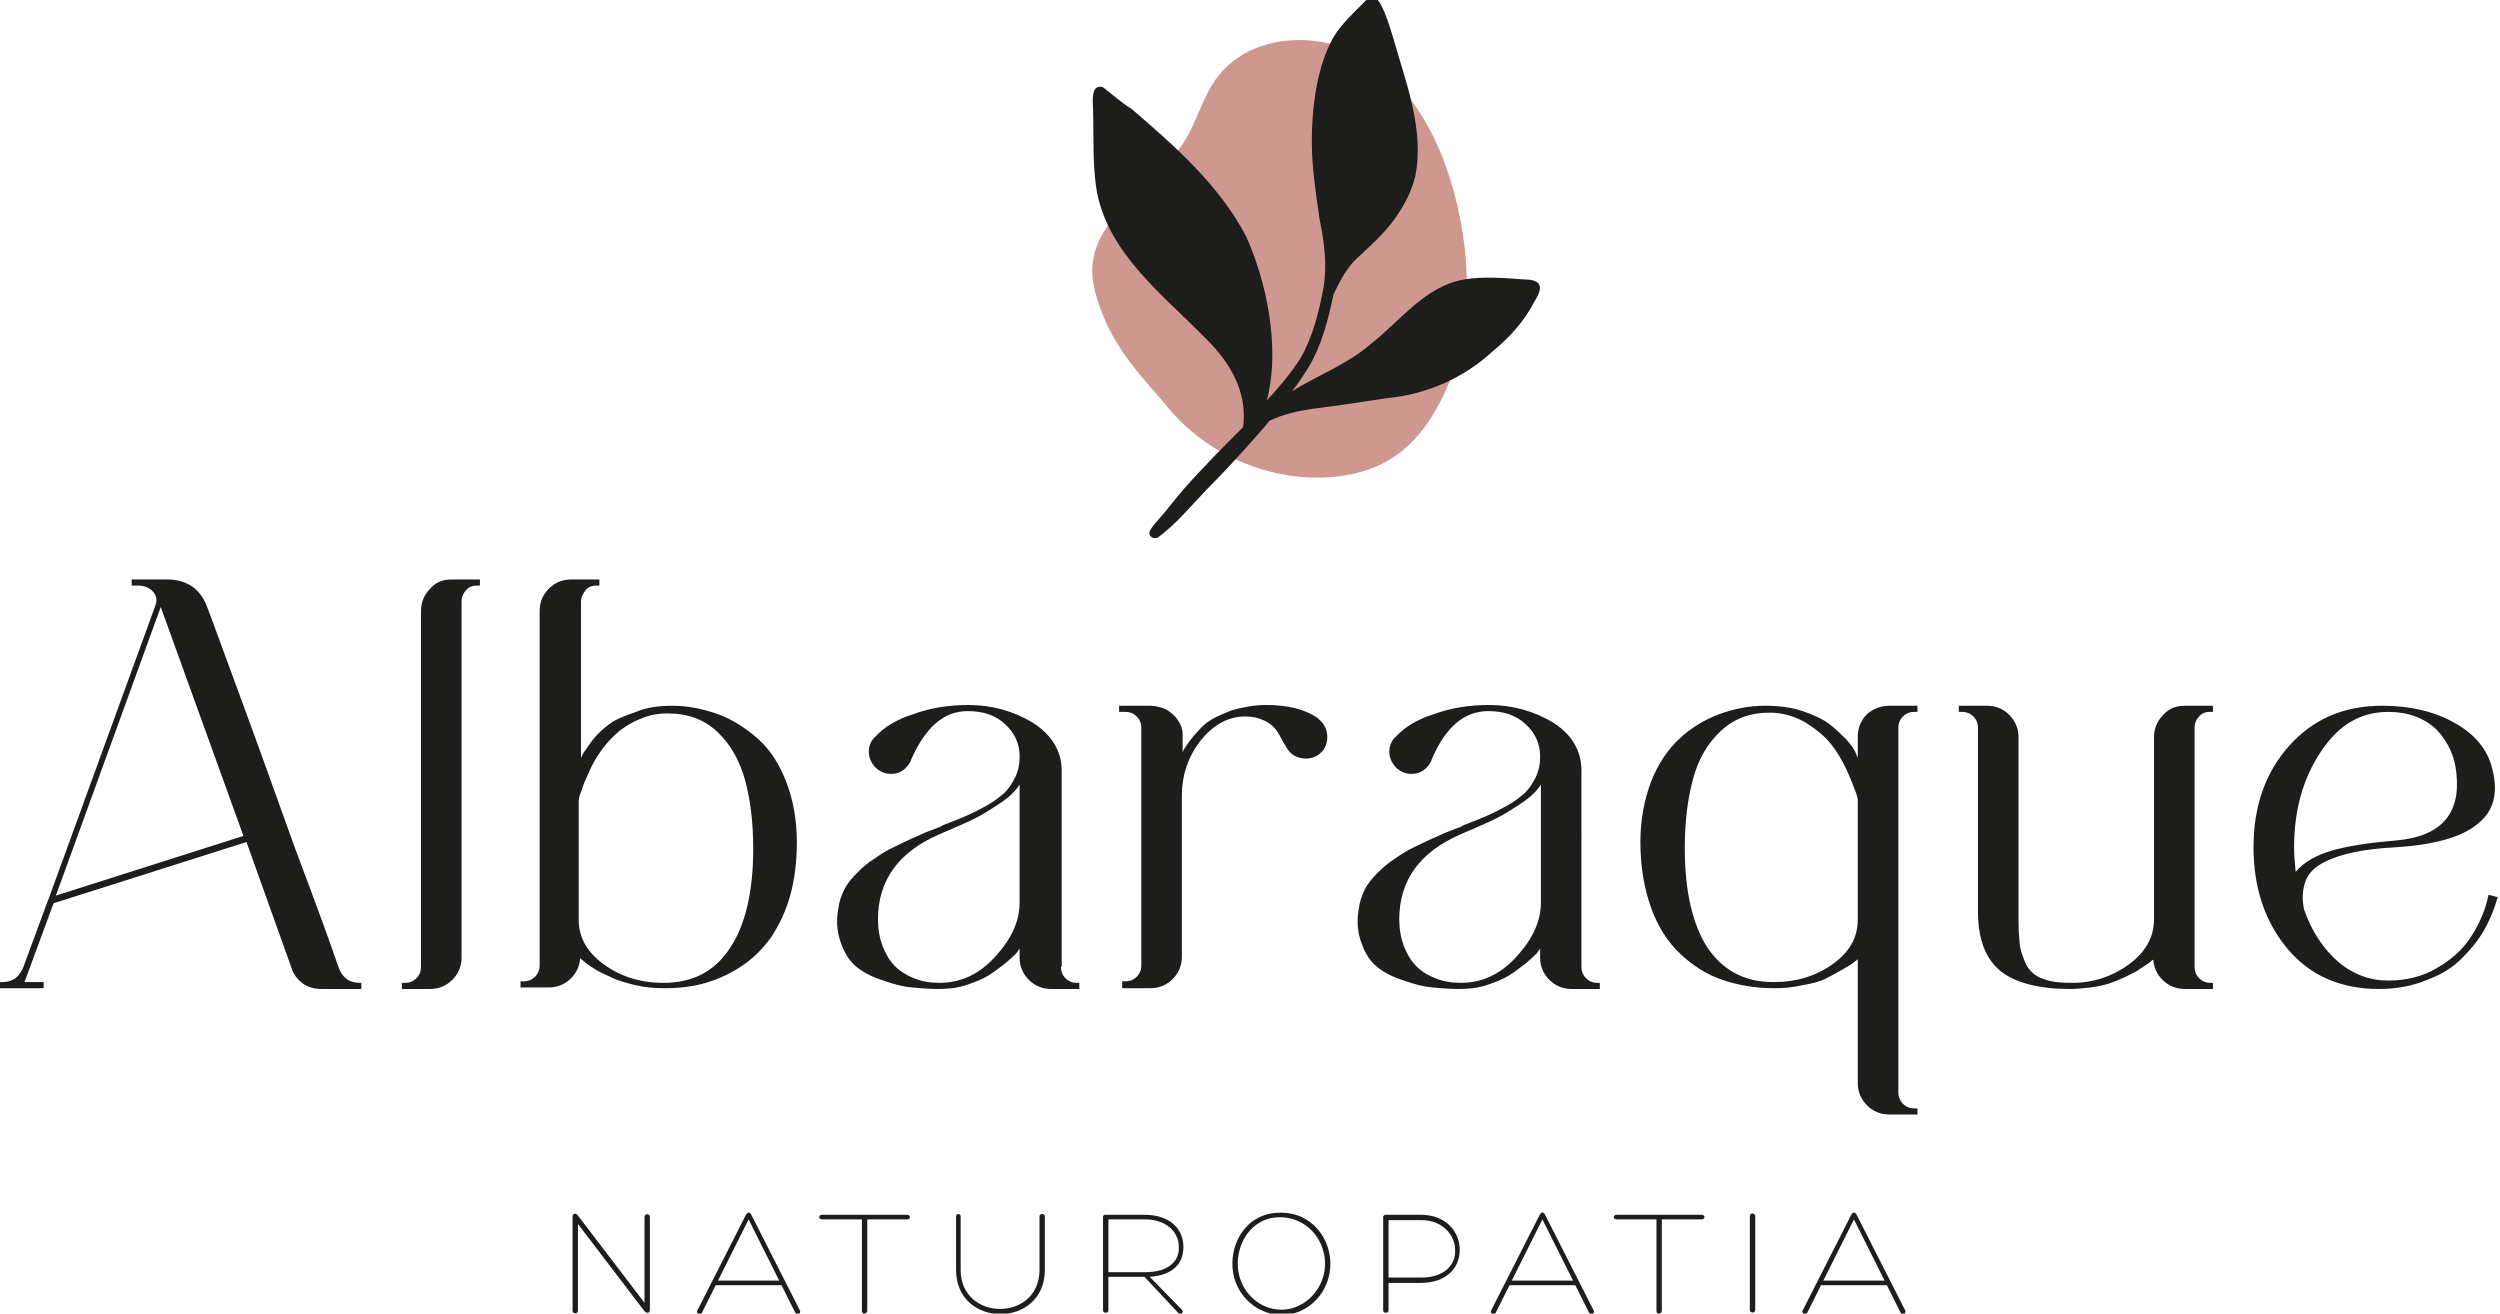<svg xmlns="http://www.w3.org/2000/svg" xmlns:xlink="http://www.w3.org/1999/xlink" id="Capa_1" x="0px" y="0px" viewBox="0 0 326.6 171.6" style="enable-background:new 0 0 326.6 171.6;" xml:space="preserve"><style type="text/css">	.st0{fill:#1D1D1B;}	.st1{fill:#CE9891;}</style><g>	<g>		<path class="st0" d="M44.2,126.3c0.5,1.4,1.4,2.1,2.8,2.1h0.2v0.8H47h-1.7H42c-0.9,0-1.7-0.2-2.4-0.7c-0.7-0.5-1.2-1.1-1.5-2   L32.2,110L7,118l-3.8,10.3h2h0.5v0.8H5.3H2.9H2H1.8H0.3H0v-0.8h0.3c1.4,0,2.3-0.7,2.8-2.1l3.1-8.4l0.2-0.5l13.9-38.2   c0.3-0.8,0.1-1.4-0.4-1.9c-0.5-0.5-1.2-0.7-1.9-0.7h-0.8v-0.8H18h1.8h2c2.6,0,4.4,1.2,5.3,3.7c0.3,0.7,1.5,4.1,3.8,10.3   c2.3,6.2,4.8,13.2,7.6,21C41.4,118.4,43.3,123.6,44.2,126.3z M7.3,117l24.5-7.8L21,79.3L7.3,117z"></path>		<path class="st0" d="M59,75.7h3.7v0.8h-0.4c-0.6,0-1.1,0.2-1.4,0.6c-0.4,0.4-0.6,0.9-0.6,1.5v46.5c0,1.1-0.4,2.1-1.2,2.9   c-0.8,0.8-1.8,1.2-2.9,1.2h-3.7v-0.8h0.4c0.6,0,1.1-0.2,1.5-0.6c0.4-0.4,0.6-0.9,0.6-1.5V79.8c0-1.1,0.4-2.1,1.2-2.9   C56.9,76.1,57.8,75.7,59,75.7z"></path>		<path class="st0" d="M87.8,92.2c2.1,0,4,0.4,6,1.1c1.9,0.7,3.6,1.8,5.2,3.2c1.6,1.4,2.8,3.3,3.7,5.6c0.9,2.3,1.4,5,1.4,7.9   c0,2.6-0.3,5-0.9,7.1c-0.6,2.1-1.5,3.9-2.5,5.4c-1.1,1.5-2.3,2.7-3.8,3.7c-1.5,1-3,1.7-4.7,2.2c-1.7,0.5-3.5,0.7-5.4,0.7   c-1.3,0-2.5-0.1-3.8-0.4c-1.2-0.3-2.3-0.6-3.1-1c-0.8-0.4-1.6-0.7-2.2-1.1c-0.6-0.4-1.1-0.7-1.4-1l-0.5-0.4v-0.3   c0,1.1-0.4,2.1-1.2,2.9c-0.8,0.8-1.8,1.2-2.9,1.2h-3.7v-0.8h0.4c0.6,0,1.1-0.2,1.5-0.6c0.4-0.4,0.6-0.9,0.6-1.5V79.8   c0-1.1,0.4-2.1,1.2-2.9c0.8-0.8,1.8-1.2,2.9-1.2h3.7v0.8h-0.4c-0.6,0-1.1,0.2-1.4,0.6s-0.6,0.9-0.6,1.5v20.5   c0-0.2,0.2-0.4,0.3-0.7c0.2-0.3,0.6-0.9,1.2-1.7c0.6-0.8,1.4-1.5,2.2-2.1c0.8-0.6,2-1.1,3.5-1.6C84.5,92.4,86.1,92.2,87.8,92.2z    M86.7,128.4c3.8,0,6.7-1.5,8.7-4.6c2-3,3-7.4,3-12.9c0-3.6-0.4-6.6-1.1-9.1c-0.7-2.5-1.9-4.6-3.6-6.2c-1.7-1.6-3.8-2.4-6.5-2.4   c-1.2,0-2.4,0.2-3.5,0.7c-1.1,0.4-2,1-2.8,1.6c-0.8,0.7-1.5,1.4-2.1,2.2c-0.6,0.8-1.1,1.6-1.5,2.4c-0.4,0.8-0.7,1.6-1,2.2   c-0.2,0.7-0.4,1.2-0.6,1.7l-0.1,0.6v15.5c0,2.4,1.1,4.3,3.3,5.9C81.1,127.6,83.7,128.4,86.7,128.4z"></path>		<path class="st0" d="M138.6,126.3c0,0.6,0.2,1.1,0.6,1.5c0.4,0.4,0.9,0.6,1.4,0.6h0.4v0.8h-3.7c-1.1,0-2.1-0.4-2.9-1.2   s-1.2-1.8-1.2-2.9v-1.2c0,0-0.1,0.2-0.4,0.6c-0.3,0.3-0.8,0.8-1.4,1.3c-0.7,0.5-1.4,1.1-2.2,1.6c-0.8,0.5-1.8,0.9-3,1.3   c-1.2,0.4-2.4,0.5-3.7,0.5c-1.1,0-2.3-0.1-3.4-0.2c-1.1-0.1-2.3-0.4-3.7-0.9c-1.3-0.4-2.5-1-3.4-1.7c-0.9-0.7-1.6-1.7-2.1-3.1   c-0.5-1.3-0.7-2.8-0.4-4.5c0.1-0.9,0.4-1.8,0.8-2.6c0.4-0.8,1-1.5,1.7-2.2c0.7-0.7,1.4-1.3,2.2-1.8c0.7-0.5,1.6-1.1,2.7-1.6   c1.1-0.5,2-1,2.8-1.3c0.8-0.4,1.8-0.8,2.9-1.2c0.1,0,0.3-0.1,0.6-0.3c1.3-0.5,2.3-0.9,3-1.2c0.7-0.3,1.5-0.7,2.6-1.3   c1.1-0.6,1.8-1.2,2.4-1.7c0.5-0.5,1-1.2,1.4-2c0.4-0.8,0.6-1.7,0.6-2.7v-0.1c0-1.6-0.6-3-1.9-4.2c-1.3-1.2-2.9-1.7-4.9-1.7   c-3.1,0-5.5,2.1-7.4,6.4v0.1c-0.6,1.1-1.4,1.7-2.6,1.7c-0.8,0-1.5-0.3-2.1-0.9c-0.5-0.6-0.8-1.2-0.8-2s0.3-1.5,0.9-2   c1.1-1.2,2.7-2.2,4.9-2.9c2.2-0.8,4.6-1.2,7.2-1.2c3.1,0,5.9,0.8,8.4,2.3c2.5,1.6,3.8,3.7,3.8,6.3V126.3z M122.7,128.4   c2.8,0,5.2-1.1,7.3-3.4c2.1-2.3,3.2-4.6,3.2-7.1v-15.4c-0.5,0.8-1.3,1.6-2.5,2.4c-1.2,0.8-2.3,1.5-3.3,2c-1,0.5-2.6,1.2-4.7,2.1   c-5.3,2.3-8,6-8,11.1c0,1.3,0.2,2.4,0.6,3.5c0.4,1,0.9,1.9,1.6,2.6c0.7,0.7,1.5,1.2,2.5,1.6C120.4,128.2,121.5,128.4,122.7,128.4z   "></path>		<path class="st0" d="M173.4,96.3c0,0.8-0.3,1.5-0.8,2c-0.5,0.5-1.2,0.8-2,0.8c-1.1,0-2-0.5-2.5-1.4c-0.1-0.2-0.4-0.6-0.7-1.2   c-0.3-0.6-0.6-1.1-0.9-1.4c-0.3-0.3-0.7-0.7-1.4-1c-0.7-0.3-1.4-0.5-2.4-0.5c-2.3,0-4.2,1.1-5.9,3.2c-1.6,2.1-2.4,4.5-2.4,7.1V125   c0,1.1-0.4,2.1-1.2,2.9c-0.8,0.8-1.8,1.2-2.9,1.2h-3.7v-0.9h0.4c0.6,0,1.1-0.2,1.5-0.6c0.4-0.4,0.6-0.9,0.6-1.4V95.1   c0-0.6-0.2-1.1-0.6-1.5c-0.4-0.4-0.9-0.6-1.5-0.6h-0.8v-0.8h4.1c0.7,0,1.4,0.2,2.1,0.5c0.6,0.4,1.1,0.8,1.5,1.4   c0.4,0.6,0.6,1.2,0.6,1.8v2.5c0-0.2,0.1-0.4,0.3-0.7c0.2-0.3,0.5-0.8,1.1-1.5c0.6-0.7,1.2-1.4,1.9-1.9c0.7-0.5,1.8-1,3.1-1.5   c1.4-0.4,2.9-0.7,4.5-0.7c2.7,0,4.9,0.5,6.6,1.6C172.9,94.4,173.4,95.2,173.4,96.3z"></path>		<path class="st0" d="M206.6,126.3c0,0.6,0.2,1.1,0.6,1.5s0.9,0.6,1.4,0.6h0.4v0.8h-3.7c-1.1,0-2.1-0.4-2.9-1.2s-1.2-1.8-1.2-2.9   v-1.2c0,0-0.1,0.2-0.4,0.6c-0.3,0.3-0.8,0.8-1.4,1.3c-0.7,0.5-1.4,1.1-2.2,1.6c-0.8,0.5-1.8,0.9-3,1.3c-1.2,0.4-2.4,0.5-3.7,0.5   c-1.1,0-2.3-0.1-3.4-0.2c-1.1-0.1-2.3-0.4-3.7-0.9c-1.3-0.4-2.5-1-3.4-1.7c-0.9-0.7-1.6-1.7-2.1-3.1c-0.5-1.3-0.7-2.8-0.4-4.5   c0.1-0.9,0.4-1.8,0.8-2.6c0.4-0.8,1-1.5,1.7-2.2c0.7-0.7,1.4-1.3,2.2-1.8c0.7-0.5,1.6-1.1,2.7-1.6c1.1-0.5,2-1,2.8-1.3   c0.8-0.4,1.8-0.8,2.9-1.2c0.1,0,0.3-0.1,0.6-0.3c1.3-0.5,2.3-0.9,3-1.2c0.7-0.3,1.5-0.7,2.6-1.3c1.1-0.6,1.8-1.2,2.4-1.7   c0.5-0.5,1-1.2,1.4-2c0.4-0.8,0.6-1.7,0.6-2.7v-0.1c0-1.6-0.6-3-1.9-4.2c-1.3-1.2-2.9-1.7-4.9-1.7c-3.1,0-5.6,2.1-7.4,6.4v0.1   c-0.6,1.1-1.4,1.7-2.6,1.7c-0.8,0-1.5-0.3-2.1-0.9c-0.5-0.6-0.8-1.2-0.8-2s0.3-1.5,0.9-2c1.1-1.2,2.7-2.2,4.9-2.9   c2.2-0.8,4.6-1.2,7.2-1.2c3.1,0,5.9,0.8,8.4,2.3c2.5,1.6,3.7,3.7,3.7,6.3V126.3z M190.8,128.4c2.8,0,5.2-1.1,7.3-3.4   c2.1-2.3,3.2-4.6,3.2-7.1v-15.4c-0.5,0.8-1.3,1.6-2.5,2.4c-1.2,0.8-2.3,1.5-3.3,2c-1,0.5-2.6,1.2-4.7,2.1c-5.3,2.3-8,6-8,11.1   c0,1.3,0.2,2.4,0.6,3.5c0.4,1,0.9,1.9,1.6,2.6c0.7,0.7,1.5,1.2,2.5,1.6C188.5,128.2,189.6,128.4,190.8,128.4z"></path>		<path class="st0" d="M246.8,92.2h3.7V93h-0.4c-0.6,0-1.1,0.2-1.5,0.6c-0.4,0.4-0.6,0.9-0.6,1.5v47.6c0,0.6,0.2,1.1,0.6,1.5   c0.4,0.4,0.9,0.6,1.5,0.6h0.4v0.8h-3.7c-1.1,0-2.1-0.4-2.9-1.2s-1.2-1.8-1.2-2.9v-16.2c-0.1,0.1-0.2,0.2-0.5,0.4   c-0.2,0.2-0.7,0.5-1.4,0.9c-0.7,0.4-1.4,0.8-2.2,1.2c-0.8,0.4-1.8,0.7-3.1,0.9c-1.3,0.3-2.5,0.4-3.8,0.4c-2.4,0-4.7-0.4-6.7-1.1   c-2.1-0.7-3.9-1.9-5.5-3.4c-1.6-1.5-2.9-3.5-3.8-6c-0.9-2.5-1.4-5.4-1.4-8.6c0-2.9,0.5-5.5,1.4-7.9c0.9-2.3,2.2-4.2,3.7-5.6   s3.3-2.5,5.2-3.2c1.9-0.7,3.9-1.1,6-1.1c1.8,0,3.4,0.2,4.9,0.7c1.5,0.5,2.7,1.1,3.5,1.7c0.9,0.7,1.6,1.4,2.2,2   c0.6,0.7,1,1.2,1.2,1.7l0.3,0.7v-2.8c0-1.1,0.4-2.1,1.2-2.9C244.7,92.6,245.7,92.2,246.8,92.2z M242.7,120.1v-15.5   c0-0.3-0.1-0.7-0.3-1.2c-0.2-0.5-0.5-1.4-1.1-2.7c-0.6-1.3-1.3-2.5-2.1-3.5c-0.8-1-1.9-1.9-3.3-2.8c-1.4-0.8-3-1.3-4.7-1.3   c-2.6,0-4.7,0.8-6.4,2.4c-1.7,1.6-2.9,3.6-3.6,6.2c-0.7,2.5-1.1,5.6-1.1,9.1c0,5.6,1,9.9,2.9,12.9c2,3,4.8,4.6,8.7,4.6   c3,0,5.6-0.8,7.8-2.4S242.7,122.4,242.7,120.1z"></path>		<path class="st0" d="M285.4,92.2h3.7V93h-0.4c-0.6,0-1.1,0.2-1.4,0.6c-0.4,0.4-0.6,0.9-0.6,1.5v31.2c0,0.6,0.2,1.1,0.6,1.5   s0.9,0.6,1.4,0.6h0.4v0.8h-3.7c-1.1,0-2.1-0.4-2.9-1.2c-0.8-0.8-1.2-1.8-1.2-2.9v0.3c-0.1,0-0.2,0.1-0.3,0.2   c-0.1,0.1-0.4,0.3-0.7,0.5s-0.8,0.5-1.2,0.8c-0.4,0.2-1,0.5-1.6,0.8c-0.7,0.3-1.4,0.6-2,0.8c-0.7,0.2-1.5,0.4-2.4,0.5   c-0.9,0.1-1.8,0.2-2.7,0.2c-4,0-7.1-0.8-9-2.3c-2-1.6-3-4.2-3-7.9V95.1c0-0.6-0.2-1.1-0.6-1.5c-0.4-0.4-0.9-0.6-1.5-0.6h-0.4v-0.8   h3.7c1.1,0,2.1,0.4,2.9,1.2c0.8,0.8,1.2,1.8,1.2,2.9v23.9c0,1.4,0.1,2.6,0.2,3.5c0.2,0.9,0.5,1.7,0.9,2.5c0.5,0.8,1.2,1.4,2.2,1.7   c1,0.4,2.2,0.5,3.8,0.5c2.6,0,5.1-0.8,7.3-2.4c2.2-1.6,3.3-3.6,3.3-5.9V96.3c0-1.1,0.4-2.1,1.2-2.9   C283.3,92.6,284.2,92.2,285.4,92.2z"></path>		<path class="st0" d="M312,128.1c2.3,0,4.4-0.5,6.3-1.6c1.9-1.1,3.4-2.4,4.5-4.1c1.1-1.7,1.9-3.5,2.3-5.5l1.2,0.3   c-0.4,1.4-0.9,2.7-1.6,4s-1.7,2.6-2.9,3.8c-1.2,1.3-2.8,2.3-4.7,3c-1.9,0.8-4,1.2-6.3,1.2c-5.1,0-9.1-1.8-12-5.3   c-2.9-3.5-4.4-7.9-4.4-13.2c0-5.3,1.5-9.7,4.6-13.2c3.1-3.5,7.1-5.3,12.2-5.3c3.6,0,6.7,0.7,9.4,2.2c2.7,1.5,4.4,3.5,5,6.1   c0.8,3.1,0.2,5.5-2,7.2c-2.1,1.7-5.7,2.7-10.8,3c-1.9,0.1-3.6,0.3-5.1,0.6c-1.5,0.3-2.8,0.7-4,1.3c-1.2,0.6-2.1,1.4-2.5,2.5   s-0.5,2.3-0.2,3.7H301c1,2.9,2.5,5.1,4.4,6.8C307.4,127.3,309.6,128.1,312,128.1z M312,93c-3.6,0-6.5,1.7-8.8,5.2   c-2.3,3.4-3.5,7.6-3.5,12.5c0,1,0.1,2,0.2,3.2c1.1-1.3,2.7-2.2,4.8-2.8c2.1-0.6,4.8-1,8.3-1.3c5.8-0.5,8.5-3.4,7.9-8.8   c-0.2-2.1-1-4-2.6-5.7C316.7,93.8,314.6,93,312,93z"></path>	</g>	<g>		<path class="st0" d="M84.2,159c0-0.5,0.7-0.5,0.7,0v12.1c0,0.5-0.4,0.5-0.7,0.2l-8.7-11.4v11.3c0,0.5-0.7,0.5-0.7,0V159   c0-0.5,0.4-0.6,0.7-0.2l8.7,11.4V159z"></path>		<path class="st0" d="M93.5,167.9l-1.8,3.6c-0.2,0.4-0.8,0.1-0.6-0.3l6.4-12.6c0.1-0.1,0.2-0.2,0.3-0.2s0.2,0.1,0.3,0.2l6.4,12.6   c0.2,0.4-0.4,0.7-0.6,0.3l-1.8-3.6H93.5z M97.8,159.3l-4,8h8L97.8,159.3z"></path>		<path class="st0" d="M118.5,158.7c0.5,0,0.5,0.6,0,0.6h-5.2l0,11.9c0,0.3-0.2,0.4-0.4,0.4c-0.2,0-0.3-0.1-0.3-0.4v-11.9h-5.2   c-0.5,0-0.5-0.6,0-0.6C111.1,158.7,114.8,158.7,118.5,158.7z"></path>		<path class="st0" d="M135.8,158.9c0-0.4,0.7-0.4,0.7,0c0,2.4,0,4.6,0,7c0,7.7-11.6,7.7-11.6,0c0-2.4,0-4.6,0-7   c0-0.4,0.6-0.4,0.6,0c0,2.4,0,4.6,0,7c0,6.8,10.3,6.8,10.3,0C135.8,163.4,135.8,161.3,135.8,158.9z"></path>		<path class="st0" d="M144.8,166.8v4.4c0,0.4-0.7,0.4-0.7,0V159c0-0.2,0.1-0.3,0.3-0.3h5.1c3.4,0,5.1,1.9,5.1,4.2   c0,2.2-1.4,3.7-4.4,3.9l4.2,4.3c0.3,0.3-0.1,0.8-0.4,0.5l-4.5-4.8H144.8z M144.8,166.2h4.8c3.1,0,4.5-1.5,4.4-3.3   c0-2-1.7-3.6-4.4-3.6h-4.8V166.2z"></path>		<path class="st0" d="M161,164.9c0.1-3.1,2-5.9,5.2-6.4c0.7-0.1,1.5-0.1,2.2,0c3.2,0.5,5.3,3.3,5.4,6.4c0.1,3.9-2.9,6.9-6.4,6.9   C163.9,171.7,160.9,168.8,161,164.9z M161.7,164.9c-0.1,3.5,2.6,6.2,5.7,6.2c3.1,0,5.8-2.8,5.7-6.2c-0.1-2.8-2-5.3-4.9-5.8   c-0.6-0.1-1.3-0.1-2,0C163.5,159.6,161.8,162.1,161.7,164.9z"></path>		<path class="st0" d="M181.4,167.5v3.7c0,0.4-0.7,0.4-0.7,0V159c0-0.2,0.2-0.3,0.3-0.3h4.6c3.4,0,5.1,2.3,5.1,4.6   c0,2.3-1.7,4.3-5.1,4.3H181.4z M181.4,166.9h4.3c3.1,0,4.5-1.8,4.4-3.6c0-2-1.7-3.9-4.4-3.9h-4.3V166.9z"></path>		<path class="st0" d="M197.2,167.9l-1.8,3.6c-0.2,0.4-0.8,0.1-0.6-0.3l6.4-12.6c0.1-0.1,0.2-0.2,0.3-0.2c0.1,0,0.2,0.1,0.3,0.2   l6.4,12.6c0.2,0.4-0.4,0.7-0.6,0.3l-1.8-3.6H197.2z M201.5,159.3l-4,8h8L201.5,159.3z"></path>		<path class="st0" d="M222.3,158.7c0.5,0,0.5,0.6,0,0.6h-5.2l0,11.9c0,0.3-0.2,0.4-0.4,0.4c-0.2,0-0.3-0.1-0.3-0.4v-11.9h-5.2   c-0.5,0-0.5-0.6,0-0.6C214.9,158.7,218.6,158.7,222.3,158.7z"></path>		<path class="st0" d="M228.6,158.9c0-0.5,0.7-0.5,0.7,0v12.2c0,0.5-0.7,0.5-0.7,0V158.9z"></path>		<path class="st0" d="M237.9,167.9l-1.8,3.6c-0.2,0.4-0.8,0.1-0.6-0.3l6.4-12.6c0.1-0.1,0.2-0.2,0.3-0.2s0.2,0.1,0.3,0.2l6.4,12.6   c0.2,0.4-0.4,0.7-0.6,0.3l-1.8-3.6H237.9z M242.2,159.3l-4,8h8L242.2,159.3z"></path>	</g>	<path class="st1" d="M152.3,52.9c4.7,5.9,12.2,9.5,19.8,9.5c3.1,0,6.3-0.6,9-2.1c3.1-1.7,5.4-4.6,7-7.7c4.3-8.2,4.3-18,2-26.9  c-1.8-7.1-5.4-14.2-11.6-18c-6.2-3.9-15.5-3.3-19.7,2.7c-1.7,2.4-2.4,5.3-3.9,7.8c-3.6,6-11.8,9.7-12.2,16.7  c-0.1,2.2,0.6,4.3,1.4,6.3C146.2,46.5,150.2,50.3,152.3,52.9"></path>	<path class="st0" d="M144.1,11.4c-1.7-0.5-1.3,2-1.3,3c0.1,3.6-0.1,7.2,0.5,10.7c1.6,8.1,8.6,13.4,14.1,19c3.3,3.2,5.6,7.1,5,11.7  c-0.7,0.7-1.4,1.4-2.1,2.1c-1.5,1.5-3,3.1-4.5,4.7c-1.3,1.4-2.5,2.9-3.7,4.4c-0.4,0.5-0.9,1-1.3,1.5c-0.3,0.4-0.8,0.9-0.6,1.4  c0.2,0.4,0.7,0.5,1.1,0.3c2.3-1.7,4.2-4,6.2-6.1c2.3-2.3,4.5-4.7,6.7-7.2c0.5-0.6,1.1-1.2,1.6-1.9c1.8-0.9,3.8-1.3,5.7-1.6  c3.3-0.4,6.5-0.9,9.8-1.4c5.1-0.5,9.9-2.6,13.7-6.1c2.2-1.8,4.1-3.9,5.4-6.4c1.2-1.9,1.2-3-1.4-3c-2.6-0.2-5.2-0.4-7.7,0  c-5.2,0.9-8.4,5.5-12.3,8.5c-3,2.6-6.8,4-10.2,6.1c0.8-1,1.5-2.1,2.2-3.2c1.7-2.9,2.5-6.1,3.2-9.4c0.7-1.5,1.5-3.1,2.7-4.4  c1.8-1.7,3.8-3.4,5.3-5.5c1.2-1.7,2.2-3.5,2.7-5.6c1.2-6.2-1.3-12.4-3-18.4c-0.4-1.3-0.8-2.6-1.4-3.8c-0.6-1.2-1.3-1.7-2.3-0.5  c-1.4,1.4-2.9,2.8-3.9,4.4c-2.8,4.7-3.3,12.5-2.7,17.9c0.2,2,0.5,4.1,0.8,6.1c0.6,2.9,1,5.9,0.5,8.9c-0.6,3.2-1.4,6.4-3,9.2  c-1.3,2-2.8,3.8-4.4,5.5c0.1-0.3,0.1-0.5,0.2-0.8c1.4-6.5-0.2-14.6-2.9-20.6c-3.5-6.7-9.3-11.8-15-16.7  C146.6,13.5,145.4,12.4,144.1,11.4"></path></g></svg>
